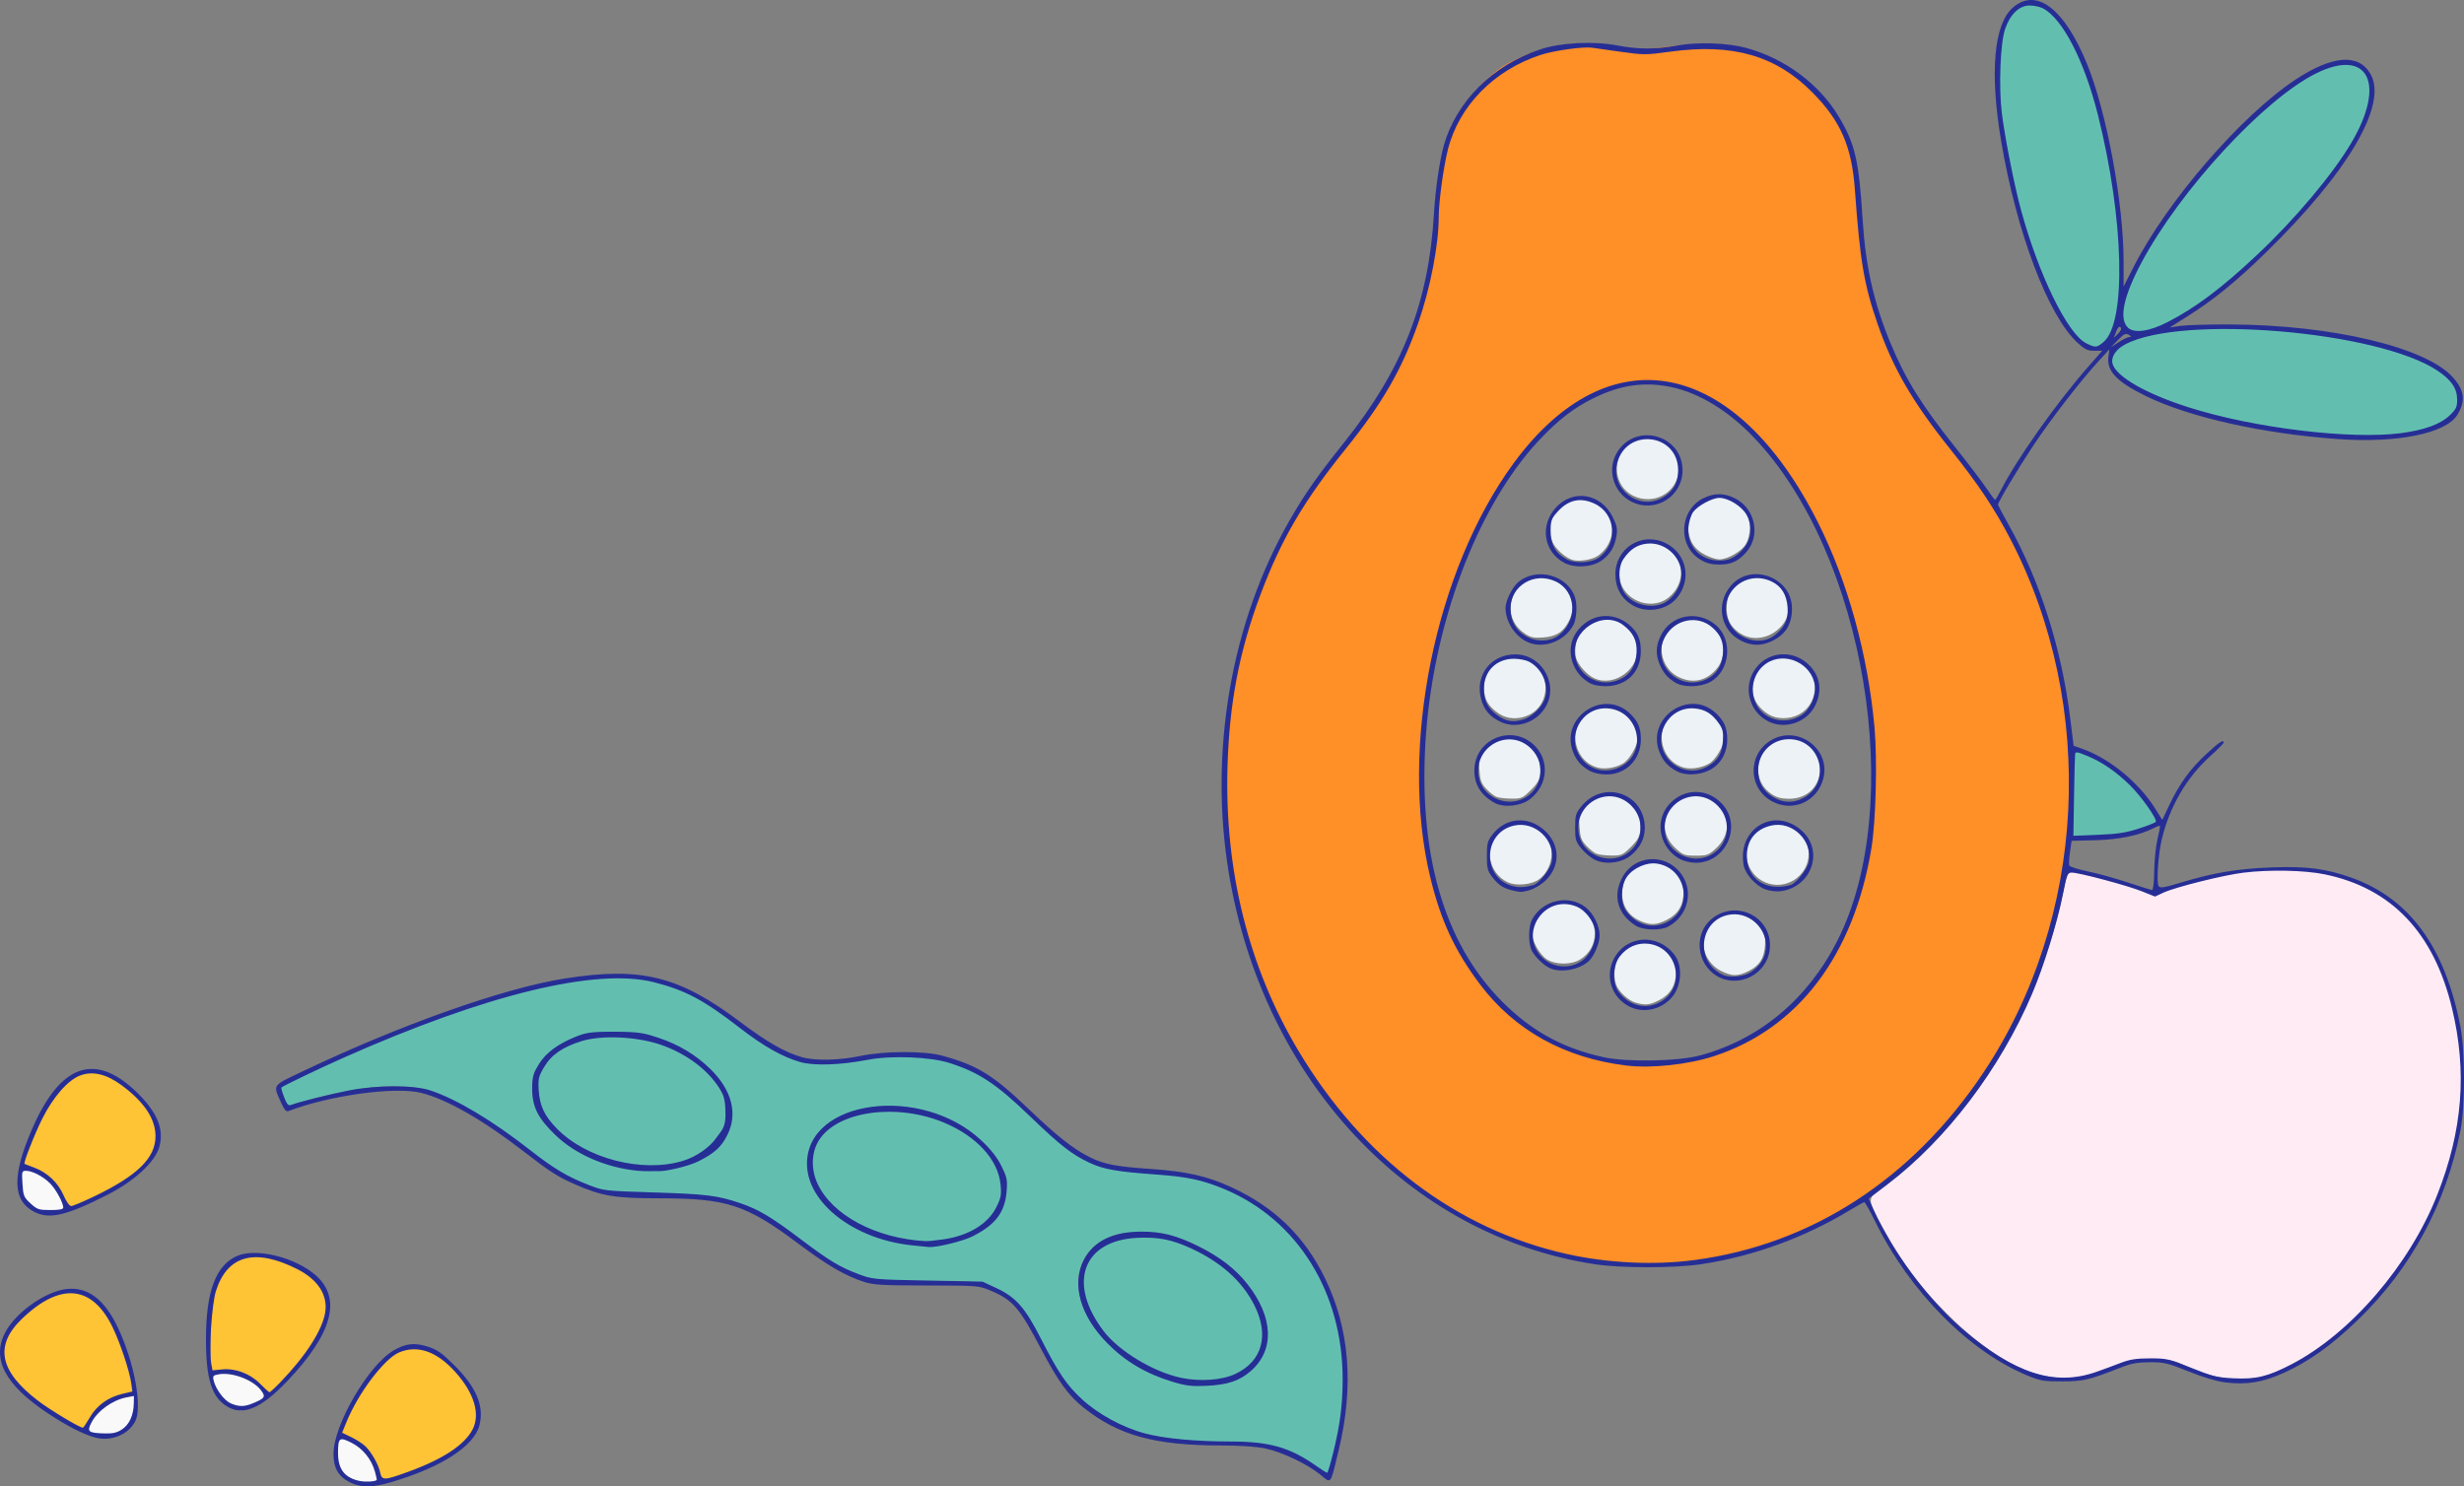 <?xml version="1.0" encoding="UTF-8" standalone="no"?>
<!-- Created with Inkscape (http://www.inkscape.org/) -->

<svg
   xmlns:dc="http://purl.org/dc/elements/1.1/"
   xmlns:cc="http://creativecommons.org/ns#"
   xmlns:rdf="http://www.w3.org/1999/02/22-rdf-syntax-ns#"
   xmlns:svg="http://www.w3.org/2000/svg"
   xmlns="http://www.w3.org/2000/svg"
   xmlns:sodipodi="http://sodipodi.sourceforge.net/DTD/sodipodi-0.dtd"
   xmlns:inkscape="http://www.inkscape.org/namespaces/inkscape"
   width="354.401mm"
   height="213.836mm"
   viewBox="0 0 1255.752 757.686"
   id="svg8843"
   version="1.1"
   inkscape:version="0.91 r13725"
   sodipodi:docname="fruitandveggies-gmo-FDA.svg">
  <rect x="0" y="0" width="1255.752" height="757.686" fill="#808080" stroke="none"/>
  <defs
     id="defs8845" />
  <sodipodi:namedview
     id="base"
     pagecolor="#ffffff"
     bordercolor="#666666"
     borderopacity="1.0"
     inkscape:pageopacity="0.0"
     inkscape:pageshadow="2"
     inkscape:zoom="0.16440233"
     inkscape:cx="255.364"
     inkscape:cy="479.45491"
     inkscape:document-units="px"
     inkscape:current-layer="layer1"
     showgrid="false"
     inkscape:window-width="1916"
     inkscape:window-height="1035"
     inkscape:window-x="4"
     inkscape:window-y="1"
     inkscape:window-maximized="1"
     fit-margin-top="0"
     fit-margin-left="0"
     fit-margin-right="0"
     fit-margin-bottom="0" />
  <g
     inkscape:label="Layer 1"
     inkscape:groupmode="layer"
     id="layer1"
     transform="translate(999.108,-906.211)">
    <g
       id="g9533">
      <path
         inkscape:connector-curvature="0"
         id="path9516"
         d="m 184.399,1126.06 c -53.2,-5.005 -103.026,-21.813 -106.499,-35.926 -0.928,-3.77 3.293,-8.313 10.086,-10.855 25.975,-9.718 91.76,-7.176 131.914,5.097 13.955,4.266 23.73,9.318 29.068,15.025 3.941,4.213 4.432,5.258 4.432,9.436 0,4.152 -0.449,5.125 -3.865,8.374 -8.925,8.491 -33.482,11.826 -65.135,8.848 z M 64.899,1080.333 c -14.943,-6.906 -34.918,-58.956 -42.448,-110.607 -4.489,-30.793 -1.173,-55.283 8.138,-60.098 9.288,-4.803 18.804,2.405 27.853,21.098 21.36,44.124 30.387,135.863 14.67,149.088 -3.408,2.867 -3.166,2.852 -8.213,0.519 z m 20.626,-8.458 c -8.785,-9.408 10.575,-45.953 45.16,-85.247 23.999,-27.267 48.576,-46.051 62.804,-48.001 14.921,-2.045 19.351,11.78 10.011,31.243 -7.367,15.352 -17.995,29.689 -37.733,50.894 -26.18,28.127 -58.728,51.843 -73.003,53.194 -4.242,0.401 -5.17,0.134 -7.24,-2.082 z"
         style="fill:#62bfb0;fill-opacity:1;stroke:#62bfb0;stroke-width:2.3;stroke-miterlimit:4;stroke-dasharray:none;stroke-opacity:1" />
      <path
         sodipodi:nodetypes="ccccccccccccccccccc"
         inkscape:connector-curvature="0"
         id="path9446"
         d="m -988.081,1500.149 14.412,-33.852 10.725,-11.396 8.379,-2.681 6.703,-0.335 16.088,9.72 8.714,9.05 4.022,8.379 0.67,9.385 -2.681,7.374 -8.379,8.714 -11.396,6.703 -17.429,9.385 -7.039,1.676 -5.028,-12.066 -8.379,-6.368 -4.357,-2.011 -1.006,0 z"
         style="fill:#ffc336;fill-opacity:1;fill-rule:evenodd;stroke:none;stroke-width:1px;stroke-linecap:butt;stroke-linejoin:miter;stroke-opacity:1" />
      <path
         sodipodi:nodetypes="cssssssssscsssssscssssssssssscccsssssscssssssscsssscsscsscsssscsssssscsssss"
         inkscape:connector-curvature="0"
         id="path9477"
         d="m -328.209,1654.474 c -5.34,-4.081 -16.436,-9.209 -23.783,-11.096 -3.654,-0.939 -10.071,-2.601 -17.145,-2.606 -37.021,-0.028 -55.133,-4.146 -72.554,-16.493 -11.176,-7.921 -15.058,-13.051 -27.114,-35.832 -10.109,-19.101 -15.399,-24.271 -28.884,-28.23 -5.047,-1.482 -9.599,-1.728 -28.987,-1.57 -26.164,0.213 -29.946,-0.389 -43,-6.838 -4.4,-2.174 -12.5,-7.402 -18,-11.617 -29.515,-22.62 -37.173,-25.207 -78,-26.353 l -25,-0.701 -9.176,-3.511 c -11.496,-4.399 -17.125,-7.807 -31.253,-18.92 -17.081,-13.436 -34.563,-23.978 -47.303,-28.524 -6.96,-2.484 -18.306,-3.359 -29.737,-2.294 -11.14,1.038 -29.736,4.868 -38.835,7.998 -3.03,1.042 -5.602,1.895 -5.716,1.895 -0.568,0 -3.623,-9.19 -3.196,-9.616 1.624,-1.624 41.722,-19.543 60.724,-27.136 58.041,-23.193 100.985,-32.219 127.127,-26.72 15.514,3.263 26.914,9.314 47.747,25.34 21.822,16.787 32.795,19.576 59.619,15.152 27.876,-4.597 48.441,-0.998 67.137,11.749 3.225,2.199 11.641,9.674 18.704,16.611 13.714,13.471 25.402,21.989 35.018,25.521 5.984,2.198 7.067,2.342 30.86,4.12 16.036,1.198 26.927,4.019 39.063,10.118 26.946,13.541 45.432,37.933 52.188,68.86 2.517,11.521 4.964,32.057 3.045,44.606 -1.796,11.737 -7.515,30.029 -8.422,29.924 -0.326,-0.038 -2.925,-2.155 -5.125,-3.836 z m -44.323,-43.791 c 5.615,-1.718 7.764,-3.029 11.876,-7.25 5.433,-5.576 7.479,-10.461 7.479,-17.86 0,-17.143 -17.03,-37.143 -39.815,-46.758 -9.782,-4.128 -16.602,-5.342 -27.358,-4.872 -7.995,0.35 -10.394,0.875 -15.399,3.376 -14.018,7.002 -18.224,22.28 -10.47,38.03 12.969,26.343 48.064,43.172 73.686,35.335 z m -21.887,-1.879 c -31.099,-5.613 -58.697,-34.751 -52.969,-55.988 2.722,-10.092 13.426,-15.03 27.711,-15.797 10.985,-0.59 18.648,1.123 30,6.706 33.358,16.407 46.068,52.453 21.744,63.96 -6.051,2.863 -18.768,2.512 -26.487,1.119 z m -121.422,-68.507 c 18.703,-3.963 29.666,-14.482 29.664,-28.463 -0.002,-15.357 -15.878,-31.785 -37.277,-38.572 -27.194,-8.625 -52.639,-1.541 -60.595,15.543 -10.386,22.302 12.05,47.336 47.873,51.894 9.771,1.243 12.857,1.182 20.335,-0.402 z m -15.449,-1.047 c -20.146,-2.318 -33.947,-9.299 -44.799,-20.439 -12.777,-13.115 -11.979,-30.415 1.809,-39.174 8.202,-5.211 13.309,-6.36 28.105,-6.323 15.514,0.038 21.075,1.325 33,7.635 25.323,13.4 33.814,36.723 15.277,49.372 -7.582,5.174 -23.688,10.045 -33.391,8.929 z m -124.596,-36.943 c 7.646,-1.62 17.831,-6.4 21.967,-10.309 4.622,-4.368 7.743,-11.815 7.743,-18.476 0,-27.513 -45.343,-48.432 -78.528,-37.399 -10.47,3.481 -17.263,6.591 -20.843,13.776 -11.043,22.161 13.304,48.102 49.564,52.809 5.296,0.688 8.27,0.262 11.462,0.108 2.539,-0.122 5.347,0.187 8.635,-0.509 z m -18.904,-1.46 c -19.344,-2.425 -36.132,-12.276 -45.138,-24.876 -10.342,-14.469 -5.034,-30.442 12.577,-37.843 6.241,-2.623 7.2,-4.349 20.289,-4.347 15.253,0 20.801,2.618 32.54,8.222 11.034,5.268 22.048,16.447 24.343,24.707 2.253,8.109 0.971,16.511 -4.166,22.327 -3.731,4.224 -9.749,6.665 -16.702,8.674 -8.333,2.408 -15.422,4.178 -23.744,3.135 z"
         style="fill:#62bfb0;fill-opacity:1;stroke:#62bfb0;stroke-opacity:1" />
      <path
         style="fill:#ffc336;fill-opacity:1;fill-rule:evenodd;stroke:none;stroke-width:1px;stroke-linecap:butt;stroke-linejoin:miter;stroke-opacity:1"
         d="m -891.782,1605.912 -0.014,-36.792 5.399,-14.688 6.657,-5.752 6.035,-2.937 18.611,2.634 11.565,4.909 6.985,6.132 4.296,8.37 0.424,7.835 -4.292,11.302 -7.855,10.635 -12.354,15.466 -5.818,4.301 -9.356,-9.129 -10.205,-2.573 -4.797,-0.142 -0.925,0.394 z"
         id="path9450"
         inkscape:connector-curvature="0"
         sodipodi:nodetypes="ccccccccccccccccccc" />
      <path
         inkscape:connector-curvature="0"
         id="path9464"
         d="m -824.183,1631.2 -3.687,12.401 0,8.379 3.687,5.698 8.714,4.692 6.368,0 5.028,-1.676 7.039,-5.698 -27.149,-22.791 z"
         style="fill:#f9f9f9;fill-opacity:1;fill-rule:evenodd;stroke:none;stroke-width:1px;stroke-linecap:butt;stroke-linejoin:miter;stroke-opacity:1" />
      <path
         sodipodi:nodetypes="ccccccccccccccccccc"
         inkscape:connector-curvature="0"
         id="path9452"
         d="m -826.498,1637.232 17.393,-32.422 11.705,-10.387 8.586,-1.918 6.706,0.268 15.151,11.125 7.867,9.796 3.253,8.707 -0.175,9.407 -3.333,7.103 -9.128,7.927 -11.952,5.653 -18.201,7.782 -7.161,1.037 -3.924,-12.469 -7.774,-7.095 -4.159,-2.394 -1.001,-0.091 z"
         style="fill:#ffc336;fill-opacity:1;fill-rule:evenodd;stroke:none;stroke-width:1px;stroke-linecap:butt;stroke-linejoin:miter;stroke-opacity:1" />
      <path
         inkscape:connector-curvature="0"
         id="path9462"
         d="m -961.937,1627.514 6.368,8.044 9.385,2.681 6.368,0 7.709,-5.698 2.681,-7.374 -1.006,-8.379 -2.346,-3.352 z"
         style="fill:#f9f9f9;fill-opacity:1;fill-rule:evenodd;stroke:none;stroke-width:1px;stroke-linecap:butt;stroke-linejoin:miter;stroke-opacity:1" />
      <path
         sodipodi:nodetypes="ccccccccccccccccccc"
         inkscape:connector-curvature="0"
         id="path9454"
         d="m -956.286,1636.231 -30.996,-19.823 -9.461,-12.466 -1.256,-8.708 0.78,-6.666 12.251,-14.255 10.369,-7.094 8.93,-2.578 9.366,0.894 6.828,3.866 7.205,9.707 4.722,12.349 6.367,18.743 0.486,7.219 -12.732,2.958 -7.669,7.208 -2.705,3.964 -0.167,0.992 z"
         style="fill:#ffc336;fill-opacity:1;fill-rule:evenodd;stroke:none;stroke-width:1px;stroke-linecap:butt;stroke-linejoin:miter;stroke-opacity:1" />
      <path
         inkscape:connector-curvature="0"
         id="path9456"
         d="m -988.416,1501.825 -1.006,10.055 4.357,9.385 5.363,2.011 10.39,1.676 4.357,-2.681 -4.357,-9.05 -6.703,-7.709 -3.352,-1.676 -3.352,-1.676 -4.357,-0.67 z"
         style="fill:#f9f9f9;fill-rule:evenodd;stroke:none;stroke-width:1px;stroke-linecap:butt;stroke-linejoin:miter;stroke-opacity:1" />
      <path
         inkscape:connector-curvature="0"
         id="path9460"
         d="m -892.222,1606.733 2.681,9.05 5.363,6.703 7.709,2.681 9.385,-3.687 4.357,-3.687 -2.681,-3.687 -6.703,-6.033 -9.05,-3.687 z"
         style="fill:#f9f9f9;fill-opacity:1;fill-rule:evenodd;stroke:none;stroke-width:1px;stroke-linecap:butt;stroke-linejoin:miter;stroke-opacity:1" />
      <path
         inkscape:connector-curvature="0"
         id="path9529"
         d="m 131.987,1607.234 c -3.85,-0.727 -10.825,-3.049 -15.5,-5.16 -8.213,-3.709 -8.871,-3.838 -19.5,-3.823 -10.378,0.014 -11.524,0.227 -20.262,3.763 -12.051,4.876 -17.9,6.061 -27.155,5.499 -16.399,-0.996 -35.754,-12.277 -56.112,-32.705 -13.742,-13.79 -22.242,-25.182 -31.59,-42.34 -8.777,-16.112 -8.8,-14.555 0.317,-21.396 10.285,-7.718 27.647,-24.536 37.51,-36.336 25.665,-30.705 44.323,-70.018 53.311,-112.326 1.265,-5.954 2.475,-11.002 2.69,-11.216 0.832,-0.832 23.769,4.93 32.791,8.236 5.225,1.915 9.95,3.472 10.5,3.461 0.55,-0.012 4.936,-1.393 9.746,-3.07 12.842,-4.478 28.75,-7.887 42.834,-9.179 49.946,-4.582 83.431,16.846 96.836,61.972 14.798,49.811 2.539,105.062 -32.974,148.623 -17.99,22.066 -41.229,39.564 -60.297,45.401 -7.742,2.37 -13.027,2.507 -23.145,0.597 z"
         style="fill:#feebf4;fill-opacity:1;stroke:#feebf4;stroke-width:2;stroke-miterlimit:4;stroke-dasharray:none;stroke-opacity:1" />
      <path
         inkscape:connector-curvature="0"
         id="path9490"
         d="m -181.99,1549.224 c -4.4,-0.499 -13.175,-2.066 -19.5,-3.484 -84.867,-19.025 -151.55,-94.993 -168.857,-192.371 -3.293,-18.527 -4.486,-36.399 -3.816,-57.152 1.011,-31.306 5.401,-55.049 15.387,-83.221 10.615,-29.946 22.901,-51.45 45.255,-79.21 6.217,-7.721 13.73,-17.796 16.696,-22.389 16.017,-24.808 26.585,-55.112 29.262,-83.919 0.563,-6.052 1.503,-16.192 2.089,-22.534 2.535,-27.403 7.389,-39.565 21.444,-53.725 7.351,-7.406 10.626,-9.888 17.539,-13.291 16.685,-8.214 32.46,-10.155 53.435,-6.573 9.467,1.617 11.575,1.664 20.314,0.461 15.792,-2.175 29.802,-2.441 37.929,-0.721 26.846,5.683 47.808,24.028 56.566,49.506 2.405,6.996 3.142,11.309 3.886,22.754 2.091,32.153 4.703,47.411 11.444,66.847 7.821,22.548 18.819,41.943 34.931,61.604 23.751,28.983 38.05,54.397 48.785,86.706 9.913,29.834 13.159,51.228 13.159,86.73 0,19.767 -0.429,28.978 -1.773,38.101 -8.663,58.777 -32.984,108.498 -72.097,147.392 -44.18,43.933 -103.05,65.177 -162.08,58.49 z m 39.472,-100.646 c 55.007,-8.944 90.923,-53.907 98.121,-122.835 1.659,-15.883 0.625,-49.829 -2.045,-67.125 -4.672,-30.271 -13.632,-59.466 -26.002,-84.725 -12.736,-26.006 -26.236,-44.227 -42.341,-57.147 -19.584,-15.71 -40.084,-20.963 -60.94,-15.615 -48.846,12.526 -91.627,87.896 -99.837,175.885 -1.496,16.032 -0.687,47.54 1.574,61.313 2.911,17.735 8.705,36.249 15.605,49.861 3.375,6.659 12.241,19.81 17.029,25.261 24.265,27.62 62.162,41.09 98.835,35.127 z"
         style="fill:#ff8f27;fill-opacity:1;stroke:#ff8f27;stroke-width:2.7;stroke-miterlimit:4;stroke-dasharray:none;stroke-opacity:1" />
      <path
         inkscape:connector-curvature="0"
         id="path9503"
         d="m -165.445,1416.799 c -3.54,-1.027 -8.21,-5.314 -9.513,-8.734 -1.51,-3.962 -0.989,-10.498 1.112,-13.944 7.846,-12.869 28.39,-7.381 28.39,7.584 0,6.468 -2.779,11.092 -8.369,13.926 -4.735,2.4 -6.696,2.597 -11.62,1.169 z m 43.566,-16.169 c -5.884,-2.967 -9.488,-9.678 -8.461,-15.757 2.362,-13.982 21.036,-17.742 28.563,-5.752 1.583,2.521 1.966,4.515 1.692,8.805 -0.425,6.652 -2.666,10.138 -8.322,12.94 -5.221,2.587 -7.971,2.539 -13.472,-0.235 z m -88.652,-5.827 c -3.464,-2.219 -7.31,-9.073 -7.31,-13.027 0,-4.022 4.216,-11.188 7.79,-13.239 4.473,-2.567 12.554,-2.533 16.067,0.069 9.579,7.094 9.53,20.409 -0.098,26.279 -4.405,2.686 -12.188,2.647 -16.449,-0.082 z m 47.094,-19.827 c -14.346,-6.516 -9.463,-29.096 6.293,-29.096 8.898,0 15.533,6.388 15.533,14.956 0,6.561 -2.618,10.957 -8.216,13.794 -5.364,2.719 -8.226,2.792 -13.611,0.346 z m -66.954,-19.447 c -9.618,-4.364 -12.161,-17.78 -4.716,-24.883 7.361,-7.022 18.279,-6.056 23.827,2.109 4.429,6.518 2.601,16.737 -3.812,21.304 -3.697,2.633 -11.157,3.349 -15.299,1.47 z m 131,-0.055 c -9.32,-4.059 -12.171,-16.019 -5.662,-23.753 9.344,-11.105 27.212,-4.762 27.212,9.66 0,11.035 -11.422,18.505 -21.55,14.093 z m -85.95,-14.553 c -1.1,-0.458 -3.329,-2.237 -4.954,-3.954 -2.51,-2.652 -3.016,-4.098 -3.367,-9.618 l -0.414,-6.497 4.486,-4.486 c 4.513,-4.513 6.264,-5.114 13.249,-4.542 6.336,0.519 12.063,6.242 12.564,12.556 0.553,6.974 -0.044,8.744 -4.432,13.132 -4.104,4.104 -4.695,4.365 -9.75,4.305 -2.96,-0.035 -6.282,-0.438 -7.382,-0.896 z m 40.367,-2.824 c -6.743,-6.289 -7.009,-15.541 -0.631,-21.919 6.213,-6.213 15.302,-6.226 21.497,-0.031 6.479,6.479 6.213,15.578 -0.642,21.983 -3.726,3.482 -4.448,3.75 -10.091,3.75 -5.651,0 -6.362,-0.266 -10.133,-3.783 z m -91.367,-26.176 c -1.1,-0.458 -3.329,-2.237 -4.954,-3.954 -2.51,-2.652 -3.016,-4.098 -3.367,-9.618 l -0.414,-6.497 4.486,-4.486 c 4.513,-4.513 6.264,-5.114 13.249,-4.542 6.336,0.519 12.063,6.242 12.564,12.556 0.553,6.974 -0.044,8.744 -4.432,13.132 -4.104,4.104 -4.695,4.365 -9.75,4.305 -2.96,-0.035 -6.282,-0.438 -7.382,-0.896 z m 140.398,-1.31 c -4.811,-3.214 -7.106,-8.105 -6.593,-14.055 0.703,-8.161 7.046,-14.009 15.195,-14.009 8.149,0 14.492,5.848 15.195,14.009 0.814,9.444 -5.59,16.325 -15.195,16.325 -3.746,0 -6.156,-0.636 -8.602,-2.27 z m -89.279,-13.733 c -12.26,-3.804 -14.371,-21.3 -3.378,-28.002 4.388,-2.675 11.954,-2.655 16.32,0.043 3.541,2.188 7.439,9.036 7.439,13.066 0,3.877 -4.197,11.179 -7.5,13.048 -3.891,2.201 -9.255,2.97 -12.881,1.845 z m 44,0 c -12.26,-3.804 -14.371,-21.3 -3.378,-28.002 4.388,-2.675 11.954,-2.655 16.32,0.043 3.541,2.188 7.439,9.036 7.439,13.066 0,3.877 -4.197,11.179 -7.5,13.048 -3.891,2.201 -9.256,2.97 -12.881,1.845 z m -93.629,-27.247 c -5.529,-3.763 -7.49,-7.232 -7.49,-13.25 0,-11.62 11.283,-18.688 21.747,-13.622 11.348,5.493 11.573,22.183 0.371,27.499 -4.877,2.314 -10.672,2.066 -14.629,-0.627 z m 137.421,0.359 c -7.674,-4.679 -10.06,-12.248 -6.254,-19.835 4.138,-8.249 10.997,-11.014 19.379,-7.813 12.075,4.612 12.978,21.993 1.444,27.788 -4.537,2.28 -10.698,2.221 -14.569,-0.139 z m -88.961,-18.461 c -3.638,-1.65 -8.206,-6.828 -9.074,-10.285 -0.941,-3.748 0.242,-10.368 2.372,-13.276 4.434,-6.054 14.268,-7.916 20.262,-3.837 4.629,3.151 7.047,6.756 7.676,11.447 1.476,11.002 -11.182,20.509 -21.236,15.951 z m 42.973,-0.667 c -10.992,-5.441 -11.234,-21.788 -0.404,-27.229 7.211,-3.623 15.196,-1.44 20.388,5.574 3.143,4.245 2.83,12.363 -0.652,16.928 -5.003,6.56 -12.116,8.299 -19.332,4.727 z m -78.424,-22.162 c -9.401,-6.335 -9.242,-19.144 0.326,-26.227 4.356,-3.224 12.359,-2.833 17.175,0.841 6.431,4.905 8.056,11.793 4.485,19.002 -2.79,5.631 -6.289,7.891 -12.94,8.355 -4.572,0.32 -6.16,-0.026 -9.045,-1.971 z m 110.241,0.187 c -5.241,-3.195 -7.412,-7.555 -6.997,-14.051 0.425,-6.652 2.666,-10.138 8.322,-12.94 5.221,-2.587 7.971,-2.539 13.472,0.235 8.194,4.132 11.252,14.831 6.193,21.663 -5.151,6.957 -14.294,9.175 -20.99,5.092 z m -52.84,-16.864 c -15.162,-7.06 -10.171,-29.152 6.583,-29.138 15.158,0.013 20.573,19.014 8.016,28.127 -3.898,2.829 -9.815,3.239 -14.599,1.011 z m -32.901,-20.817 c -3.512,-0.928 -8.667,-5.481 -10.106,-8.925 -1.925,-4.607 -1.744,-8.793 0.575,-13.339 2.674,-5.242 7.483,-8.061 13.751,-8.061 15.209,0 20.751,18.99 8.218,28.16 -2.598,1.901 -9.132,3.038 -12.438,2.164 z m 67.485,-2.575 c -5.59,-2.833 -8.369,-7.458 -8.369,-13.926 0,-14.965 20.544,-20.452 28.39,-7.584 2.675,4.388 2.655,11.954 -0.043,16.32 -2.188,3.541 -9.036,7.439 -13.066,7.439 -1.36,0 -4.47,-1.012 -6.911,-2.25 z m -32.862,-28.835 c -7.705,-1.63 -12.508,-8.229 -11.818,-16.239 1.609,-18.669 28.788,-18.488 30.416,0.202 0.893,10.256 -8.329,18.209 -18.598,16.037 z"
         style="fill:#ecf2f5;fill-opacity:1;stroke:#ecf2f5;stroke-opacity:1" />
      <path
         inkscape:connector-curvature="0"
         id="path9531"
         d="m 56.891,1286.918 -0.953,35.914 -0.318,11.124 14.62,-0.636 19.07,-3.178 11.76,-4.132 -1.589,-4.767 -9.535,-14.62 -15.256,-11.76 -6.357,-3.814 -7.628,-2.543 z"
         style="fill:#62bfb0;fill-opacity:1;fill-rule:evenodd;stroke:none;stroke-width:1px;stroke-linecap:butt;stroke-linejoin:miter;stroke-opacity:1" />
      <path
         sodipodi:nodetypes="cssssssccsssccssssscccsssscsssccscssscsssssssssssssscssssssssssscscscsssssssccssscsccccssssssccssssssssssssscssssssscscsssscsssscccsscssssscssssssscscssccccscssssccsssssscssscccssssscsssscscscscssscssssssscssssssscscscsssscsssssccsssssccssscsccscsscsscsssscssccsscssssscsccssssscsssssssssssssssssssssssssssssssssssssssscssssssssssssssscsssccssssscsscsscssscscssscsscssccssscsssssssscssccsssscssssssssssssssssssssssssssssssscsssccsssssssssscsccscssssscscccscsssssssssscsssccsssssssssssssssscscsscssscsssssscssscccsscsssssssssssssssscsscsscsssscscsssssssssccccscscssccscsccscssscssssssssssssssscsccsccccscssssscssssssscssssscsssssccscs"
         inkscape:connector-curvature="0"
         id="path9444"
         d="m -820.861,1661.764 c -5.857,-2.969 -8.329,-7.336 -8.28,-14.628 0.099,-14.722 17.82,-45.119 30.643,-52.563 6.165,-3.579 10.601,-4.077 17.366,-1.949 4.761,1.497 7.136,3.155 13.408,9.354 11.438,11.307 15.541,21.144 12.904,30.937 -2.846,10.57 -19.409,21.24 -44.526,28.685 -10.167,3.014 -15.807,3.056 -21.515,0.163 z m 13.736,-1.137 c 0.124,-0.124 -0.263,-1.991 -0.859,-4.149 -1.78,-6.445 -6.268,-11.988 -12.034,-14.861 -6.168,-3.074 -6.791,-2.595 -6.813,5.244 -0.024,8.253 3.391,12.68 10.985,14.242 2.941,0.605 7.912,0.334 8.721,-0.475 z m 15.799,-4.094 c 17.862,-6.466 28.966,-13.755 33.083,-21.716 4.009,-7.753 0.819,-18.449 -8.682,-29.104 -9.462,-10.612 -19.254,-14.076 -28.703,-10.155 -7.563,3.138 -20.865,20.677 -26.877,35.439 l -2.248,5.519 4.638,2.249 c 2.551,1.237 5.723,3.262 7.049,4.5 3.159,2.95 6.852,9.423 7.702,13.501 0.868,4.163 1.948,4.145 14.038,-0.232 z m 464.98,1.253 c -6.686,-5.418 -19.4,-11.437 -28,-13.256 -4.403,-0.931 -12.673,-1.487 -22.289,-1.498 -33.938,-0.038 -52.366,-5.102 -70.211,-19.292 -7.73,-6.146 -13.055,-13.49 -21.608,-29.799 -11.076,-21.118 -14.503,-25.097 -25.68,-29.808 -6.163,-2.598 -6.422,-2.619 -32.712,-2.663 -22.85,-0.039 -27.257,-0.295 -31.998,-1.862 -9.856,-3.259 -18.486,-8.296 -33.622,-19.625 -26.349,-19.723 -36.203,-22.933 -70.47,-22.955 -22.851,-0.015 -29.412,-1.089 -42.956,-7.034 -8.913,-3.912 -12.913,-6.466 -25.983,-16.592 -20.831,-16.14 -39.178,-26.678 -52.357,-30.074 -13.216,-3.406 -46.928,1.196 -68.001,9.282 -1.007,0.386 -2.099,-0.904 -3.562,-4.213 -4.223,-9.547 -4.899,-8.531 10.599,-15.934 49.71,-23.747 102.823,-42.584 133.85,-47.468 38.919,-6.127 58.221,-1.359 89.464,22.101 13.906,10.442 22.887,15.571 31.536,18.01 6.757,1.905 19.092,1.624 30,-0.685 11.929,-2.525 32.316,-2.582 41.379,-0.116 17.735,4.825 25.898,9.821 43.47,26.599 15.235,14.547 23.133,20.809 31.651,25.095 7.333,3.689 13.432,4.87 31.368,6.074 17.999,1.208 28.97,3.717 41.236,9.43 21.768,10.138 36.799,24.742 47.204,45.862 12.77,25.922 15.13,55.371 7.086,88.444 -4.327,17.793 -3.508,16.748 -9.394,11.978 z m 6.803,-11.521 c 3.449,-14.206 4.697,-24.091 4.697,-37.191 0,-44.022 -22.968,-81.029 -59.946,-96.588 -11.229,-4.725 -19.019,-6.423 -34.554,-7.535 -20.422,-1.461 -27.242,-2.646 -34.373,-5.973 -9.055,-4.224 -14.781,-8.681 -30.139,-23.461 -17.549,-16.887 -26.234,-22.645 -41.488,-27.504 -9.777,-3.115 -29.686,-3.874 -41.5,-1.583 -13.997,2.714 -27.511,3.158 -34.521,1.133 -9.06,-2.617 -18.792,-8.142 -30.97,-17.583 -18.084,-14.019 -27.409,-18.976 -43.388,-23.062 -29.355,-7.508 -85.478,6.12 -158.159,38.403 -12.699,5.641 -30.779,14.306 -31.819,15.249 -0.196,0.178 0.436,2.397 1.404,4.932 1.328,3.476 2.152,4.455 3.356,3.985 3.791,-1.482 20.411,-5.637 29.897,-7.476 14.387,-2.788 32.989,-2.762 41.362,0.059 13.56,4.568 31.534,15.332 50.837,30.443 12.023,9.412 18.847,13.476 29.779,17.733 7.592,2.957 8.145,3.02 33.221,3.803 26.907,0.84 32.429,1.531 44.167,5.523 9.217,3.135 15.659,6.985 30.729,18.365 14.497,10.947 19.631,14.053 29.264,17.699 7.222,2.734 7.791,2.788 35.34,3.329 l 28,0.55 7.319,3.43 c 9.66,4.527 14.45,9.98 22.28,25.366 8.965,17.617 13.168,23.838 21.003,31.092 8.304,7.688 20.997,14.563 32.41,17.553 9.813,2.571 25.61,4.04 43.579,4.051 19.627,0.012 29.992,2.97 43.41,12.389 2.75,1.93 5.269,3.534 5.597,3.565 0.328,0.03 1.771,-4.782 3.206,-10.695 z m -82.112,-35.749 c -13.395,-4.063 -23.99,-10.345 -33.161,-19.662 -13.805,-14.024 -18.297,-30.071 -11.9,-42.504 4.877,-9.477 14.82,-14.335 29.341,-14.335 10.372,0 17.797,1.909 29.029,7.461 10.889,5.383 18.961,11.616 24.992,19.297 13.232,16.853 13.917,33.55 1.813,44.204 -5.804,5.109 -11.835,7.13 -22.805,7.64 -7.548,0.351 -10.34,0.012 -17.309,-2.102 z m 32.257,-4.02 c 13.645,-6.455 17.265,-19.784 9.517,-35.048 -6.225,-12.265 -17,-21.909 -32.344,-28.949 -9.738,-4.468 -16.675,-5.822 -27.251,-5.316 -27.889,1.333 -35.758,23.204 -17.126,47.598 7.828,10.248 25.429,20.828 39.557,23.778 9.629,2.01 20.797,1.177 27.646,-2.063 z m -165.045,-65.501 c -29.537,-3.116 -53.362,-21.648 -53.394,-41.534 -0.053,-32.914 58.42,-40.646 89.028,-11.772 4.777,4.506 7.934,8.554 10.094,12.941 2.818,5.724 3.089,7.051 2.624,12.844 -0.864,10.767 -5.662,17.078 -17.491,23.007 -4.855,2.433 -18.274,5.71 -22.102,5.398 -0.914,-0.075 -4.855,-0.473 -8.758,-0.884 z m 16.065,-3.027 c 13.022,-1.882 22.901,-7.922 27.144,-16.595 2.331,-4.765 2.583,-6.205 2.023,-11.566 -1.307,-12.502 -12.138,-24.348 -28.596,-31.275 -24.053,-10.124 -54.005,-6.105 -63.701,8.546 -4.068,6.147 -4.455,14.821 -0.998,22.372 7.391,16.145 29.736,28.062 55.158,29.418 1.1,0.059 5.136,-0.346 8.969,-0.9 z m -155.618,-34.965 c -16.276,-1.558 -31.977,-8.396 -42.245,-18.4 -8.461,-8.243 -11.656,-13.802 -11.656,-23.588 0,-6.687 0.906,-8.236 3.579,-12.579 3.378,-5.488 9.57,-10.107 18.233,-13.601 5.102,-2.058 7.186,-2.756 20.081,-2.718 12.99,0.038 15.492,0.767 22.678,3.164 10.163,3.39 18.946,8.693 26.255,15.849 10.873,10.647 14.031,22.625 8.789,33.34 -3.091,6.318 -6.524,9.485 -14.822,13.674 -5.197,2.623 -17.482,5.424 -20.838,5.02 -0.639,-0.077 -5.847,0.241 -10.054,-0.161 z m 22.697,-4.992 c 7.196,-2.143 13.912,-7.025 17.291,-11.85 2.753,-3.931 4.659,-5.048 4.632,-11.987 -0.021,-5.519 -0.552,-8.638 -1.898,-11.16 -5.59,-10.473 -17.557,-19.723 -31.597,-24.423 -11.996,-4.016 -29.618,-4.794 -39.616,-1.749 -9.792,2.982 -15.649,7.025 -19.365,13.368 -2.8,4.779 -3.068,5.949 -2.701,11.805 0.489,7.817 2.919,12.977 9.108,19.345 15.134,15.572 43.667,22.752 64.147,16.652 z m -299.548,140.9 c -6.233,-1.778 -14.294,-5.933 -24,-12.371 -21.867,-14.506 -28.799,-27.937 -21.419,-41.498 5.575,-10.244 20.775,-20.779 31.461,-21.806 10.692,-1.027 19.178,5.545 25.985,20.126 8.263,17.7 12.34,40.175 8.6,47.407 -3.545,6.856 -12.603,10.431 -20.627,8.143 z m 14.021,-4.147 c 3.661,-2.484 5.787,-7.205 5.903,-13.111 l 0.076,-3.861 -3.715,0.697 c -7.088,1.33 -14.763,6.796 -17.87,12.726 -2.56,4.886 -1.811,5.479 7.187,5.684 3.778,0.086 5.963,-0.468 8.419,-2.134 z m -16.521,-6.008 c 3.539,-6.123 9.326,-10.328 16.56,-12.032 l 5.139,-1.21 -0.553,-4.052 c -0.848,-6.216 -5.431,-20.124 -9.331,-28.321 -10.431,-21.921 -26.859,-23.542 -46.479,-4.586 -14.03,13.555 -11.402,26.667 8.361,41.732 6.218,4.74 21.222,13.74 22.803,13.679 0.275,-0.011 1.85,-2.355 3.5,-5.21 z m 69.889,-5.647 c -7.811,-4.763 -10.71,-14.154 -10.679,-34.595 0.036,-24.218 5.151,-37.619 16.107,-42.197 9.737,-4.068 29.466,0.86 39.813,9.944 13.383,11.751 8.599,29.698 -14.344,53.807 -13.459,14.143 -22.695,18.041 -30.897,13.04 z m 13.317,-1.617 c 6.033,-2.521 6.514,-3.263 4.168,-6.436 -3.971,-5.371 -14.514,-9.462 -21.473,-8.333 -3.042,0.494 -3.315,0.806 -2.776,3.169 1.005,4.399 5.325,10.194 8.688,11.657 4.168,1.813 6.949,1.799 11.392,-0.057 z m 13.933,-10.729 c 12.914,-13.373 21.305,-26.395 22.81,-35.398 1.492,-8.928 -3.602,-16.878 -14.265,-22.259 -21.511,-10.856 -35.569,-7.076 -41.378,11.126 -2.139,6.701 -3.683,30.287 -2.423,37.004 l 0.653,3.479 4.924,-0.473 c 6.846,-0.658 14.285,2.181 19.45,7.422 2.25,2.284 4.332,4.196 4.625,4.25 0.294,0.054 2.816,-2.264 5.604,-5.152 z m 991.006,0.089 c -4.217,-0.525 -11.337,-2.664 -18.5,-5.559 -10.52,-4.252 -12.416,-4.705 -19.644,-4.697 -5.997,0.01 -9.502,0.595 -14,2.35 -17.489,6.824 -19.637,7.346 -30.5,7.414 -9.318,0.058 -11.288,-0.254 -17.5,-2.778 -30.041,-12.204 -60.374,-42.799 -78.142,-78.818 -2.645,-5.362 -5.112,-9.75 -5.482,-9.75 -0.37,0 -3.558,1.753 -7.084,3.896 -23.261,14.132 -49.222,23.61 -75.792,27.671 -13.962,2.134 -41.107,2.13 -54.928,-0.01 -94.371,-14.6 -168.394,-93.779 -186.027,-198.988 -10.355,-61.783 1.052,-128.121 30.993,-180.247 7.78,-13.545 13.994,-22.41 28.019,-39.974 29.532,-36.985 42.835,-71.01 45.49,-116.35 0.724,-12.357 2.894,-27.227 5.106,-34.979 6.314,-22.126 24.802,-40.519 48.847,-48.598 10.577,-3.554 27.049,-4.403 39.578,-2.041 10.817,2.039 19.008,2.041 30.422,0.007 10.5,-1.871 25.535,-1.365 35,1.18 19.78,5.318 37.525,18.504 47.467,35.271 8.242,13.901 10.132,22.103 12.021,52.159 1.506,23.963 5.655,42.392 14.184,63 7.635,18.449 15.785,31.562 33.124,53.295 6.233,7.813 13.233,17.018 15.556,20.455 2.323,3.438 4.424,6.25 4.669,6.25 0.245,0 1.556,-2.191 2.913,-4.869 8.026,-15.838 28.558,-44.847 44.86,-63.381 l 6.817,-7.75 -4.077,0 c -3.391,0 -4.835,-0.698 -8.575,-4.146 -14.956,-13.786 -31.061,-56.385 -38.886,-102.855 -5.862,-34.811 -3.704,-59.41 5.955,-67.89 11.962,-10.503 26.389,0.488 37.924,28.89 9.964,24.536 18.548,70.994 18.548,100.384 l 0,12.896 5.296,-10.39 c 16.886,-33.129 54.593,-76.74 82.108,-94.964 19.04,-12.611 32.468,-13.615 38.502,-2.88 8.746,15.562 -11.544,50.067 -53.514,91.003 -15.246,14.871 -26.516,24.024 -40.041,32.521 l -8.85,5.56 5.5,-0.815 c 3.025,-0.448 14.5,-0.775 25.5,-0.727 51.808,0.228 99.9,11.699 113.413,27.05 5.883,6.683 6.485,12.045 2.144,19.077 -5.814,9.418 -30.584,14.446 -60.658,12.312 -38.366,-2.722 -75.812,-11.092 -97.899,-21.881 -15.062,-7.358 -20.216,-12.768 -19.223,-20.178 l 0.497,-3.706 -5.294,5.759 c -9.308,10.125 -24.738,30.082 -33.614,43.479 -7.818,11.798 -17.866,28.645 -17.866,29.955 0,0.288 2.452,4.916 5.449,10.285 16.073,28.791 27.005,63.215 31.383,98.818 l 1.694,13.778 4.488,1.582 c 13.608,4.797 28.595,16.997 36.725,29.895 l 3.979,6.313 3.564,-7.504 c 5.167,-10.88 10.608,-18.407 18.769,-25.963 6.735,-6.236 8.963,-7.708 8.94,-5.909 -0.01,0.412 -3.164,3.601 -7.021,7.085 -11.918,10.77 -20.45,25.455 -24.496,42.165 -1.798,7.427 -2.81,22.162 -1.639,23.877 0.777,1.139 2.729,0.835 11.303,-1.762 16.804,-5.088 28.925,-7.119 46.363,-7.768 17.844,-0.663 27.723,0.624 40.812,5.319 29.485,10.575 47.51,35.272 55.345,75.834 2.439,12.626 2.443,40.659 0.01,53 -7.4,37.496 -25.254,70.461 -52.297,96.558 -13.221,12.759 -24.927,21.148 -37.398,26.8 -11.136,5.047 -19.177,6.367 -30.326,4.981 z m -65.644,-5.297 c 3.575,-1.248 9.2,-3.315 12.5,-4.595 4.68,-1.815 7.98,-2.329 15,-2.335 8.455,-0.01 9.726,0.285 21,4.84 10.712,4.328 13.027,4.899 21.565,5.323 11.396,0.566 17.468,-0.9 29.435,-7.104 30.157,-15.635 60.199,-50.522 74.315,-86.302 12.999,-32.947 15.367,-62.93 7.532,-95.369 -9.284,-38.438 -30.854,-61.1 -64.829,-68.112 -10.284,-2.123 -28.221,-2.486 -41.544,-0.842 -10.159,1.254 -34.783,7.414 -40.719,10.187 l -4.246,1.983 -6.735,-2.696 c -7.382,-2.955 -31.984,-9.52 -35.677,-9.52 -2.153,0 -2.475,0.797 -4.55,11.25 -2.849,14.351 -9.714,36.52 -15.611,50.416 -16.223,38.227 -43.548,74.279 -73.66,97.184 l -9.663,7.35 2.494,5.65 c 9.116,20.653 28.034,46.093 45.157,60.727 26.72,22.836 47.018,29.37 68.236,21.965 z m -204.801,-57.034 c 59.61,-7.869 111.083,-41.236 147.332,-95.508 52.564,-78.698 58.103,-186.486 13.963,-271.683 -8.136,-15.703 -16.61,-28.414 -30.545,-45.817 -19.554,-24.42 -29.464,-41.492 -37.394,-64.415 -6.802,-19.665 -8.891,-32.052 -11.487,-68.13 -1.588,-22.072 -7.234,-35.043 -21.568,-49.553 -18.629,-18.857 -40.703,-25.22 -72.42,-20.875 -12.565,1.721 -13.703,1.724 -25.368,0.067 -6.717,-0.954 -13.337,-1.892 -14.712,-2.082 -4.44,-0.617 -19.318,1.472 -26,3.65 -23.882,7.784 -41.768,26.033 -47.375,48.339 -2.259,8.986 -4.622,26.357 -4.643,34.128 -0.039,14.559 -4.274,36.45 -10.52,54.372 -8.122,23.306 -18.251,40.899 -36.729,63.795 -21.544,26.695 -33.007,46.271 -43.589,74.444 -10.778,28.694 -15.894,55.375 -16.83,87.761 -1.532,53.041 10.755,102.25 36.165,144.838 32.602,54.641 80.603,91.018 136.638,103.548 21,4.696 44.591,5.828 65.082,3.123 z m -34.699,-99.174 c -31.346,-3.831 -56.763,-17.919 -74.373,-41.223 -12.959,-17.148 -20.22,-32.808 -25.564,-55.133 -15.753,-65.813 2.518,-156.107 42.644,-210.734 48.711,-66.317 112.949,-53.657 155.201,30.585 15.092,30.09 25.291,67.146 28.644,104.075 1.506,16.589 0.719,47.775 -1.556,61.596 -8.982,54.575 -37.23,91.957 -80.115,106.019 -13.307,4.363 -32.09,6.378 -44.881,4.815 z m 37.675,-5.143 c 30.472,-8.22 55.022,-28.804 70.127,-58.799 34.994,-69.489 13.895,-196.594 -42.488,-255.95 -13.108,-13.799 -27.939,-22.886 -42.315,-25.927 -13.395,-2.833 -25.491,-1.177 -39,5.34 -10.447,5.04 -18.576,11.282 -28.485,21.872 -31.69,33.871 -54.54,95.042 -57.872,154.93 -3.31,59.495 10.973,104.872 42.194,134.047 14.218,13.287 29.192,21.1 48.663,25.392 11.826,2.607 37.934,2.126 49.175,-0.907 z m -36.104,-24.942 c -8.992,-4.585 -12.485,-15.32 -7.886,-24.24 6.305,-12.233 22.662,-13.245 31.047,-1.921 4.207,5.682 3.491,15.883 -1.515,21.584 -5.527,6.295 -14.54,8.201 -21.645,4.578 z m 15.925,-2.366 c 13.229,-7.435 8.916,-27.898 -6.24,-29.606 -5.651,-0.637 -10.881,1.711 -14.562,6.537 -3.539,4.639 -3.837,13.497 -0.602,17.864 5.408,7.299 13.973,9.382 21.404,5.205 z m 28.614,-13.247 c -10.266,-6.214 -11.717,-21.318 -2.771,-28.846 12.78,-10.753 31.756,-0.902 29.816,15.479 -1.512,12.766 -16.114,19.983 -27.045,13.367 z m 17.4,-1.885 c 4.785,-3.257 7.147,-6.919 7.664,-11.886 1.018,-9.777 -7.762,-18.557 -17.539,-17.539 -16.244,1.692 -19.28,24.157 -4.169,30.854 3.513,1.557 10.736,0.821 14.044,-1.43 z m -102.01,-1.871 c -3.194,-1.27 -7.775,-5.607 -9.589,-9.08 -1.831,-3.504 -1.81,-12.127 0.038,-15.701 5.152,-9.963 18.509,-13.182 27.197,-6.555 4.136,3.155 7.31,9.431 7.31,14.456 0,4.075 -2.831,10.752 -5.601,13.212 -4.765,4.231 -13.685,5.921 -19.355,3.667 z m 16.369,-4.211 c 4.268,-3.256 7.134,-10.182 6.312,-15.252 -0.76,-4.681 -5.067,-10.262 -9.28,-12.022 -16.577,-6.926 -30.344,14.066 -17.245,26.296 5.451,5.09 14.263,5.516 20.213,0.978 z m 27.131,-17.539 c -9.162,-5.69 -11.926,-14.902 -7.25,-24.159 6.515,-12.897 24.273,-13.145 31.468,-0.44 5.006,8.839 1.423,20.179 -7.919,25.06 -3.916,2.046 -12.663,1.799 -16.3,-0.46 z m 16.496,-2.247 c 12.901,-7.251 9.098,-27.085 -5.645,-29.442 -5.344,-0.855 -12.176,2.103 -15.443,6.684 -3.237,4.539 -3.396,13.395 -0.316,17.553 5.408,7.299 13.973,9.382 21.404,5.205 z m -79.496,-15.811 c -4.669,-1.127 -7.186,-2.792 -10.209,-6.757 -2.453,-3.216 -2.791,-4.524 -2.791,-10.815 0,-6.298 0.336,-7.596 2.802,-10.829 6.65,-8.719 17.985,-9.748 26.36,-2.395 8.507,7.47 8.514,18.972 0.014,26.435 -1.992,1.749 -5.321,3.652 -7.399,4.229 -4.182,1.161 -4.49,1.166 -8.777,0.131 z m 10.672,-2.707 c 2.922,-0.786 8.684,-8.08 9.401,-11.901 2.042,-10.883 -8.392,-20.872 -19.245,-18.424 -16.186,3.65 -16.342,27.243 -0.205,30.934 3.113,0.712 5.727,0.554 10.049,-0.609 z m 118.328,2.189 c -4.907,-1.778 -10.244,-7.671 -11.105,-12.261 -3.514,-18.733 15.752,-30.188 29.652,-17.63 11.388,10.288 5.015,28.652 -10.692,30.811 -2.214,0.304 -5.557,-0.087 -7.855,-0.92 z m 12.672,-2.189 c 2.922,-0.786 8.684,-8.08 9.401,-11.901 2.027,-10.805 -8.389,-20.873 -19.095,-18.458 -7.939,1.791 -12.47,7.42 -12.47,15.495 0,11.756 9.653,18.23 22.165,14.864 z m -100.147,-13.159 c -1.911,-1.054 -4.836,-3.598 -6.5,-5.654 -2.705,-3.342 -3.025,-4.458 -3.025,-10.552 0,-6.106 0.319,-7.214 3.071,-10.657 11.163,-13.968 32.434,-6.835 32.427,10.875 -0.002,5.474 -2.502,10.344 -7.264,14.148 -4.923,3.934 -13.401,4.767 -18.71,1.84 z m 14.304,-1.57 c 10.275,-4.293 12.779,-17.763 4.789,-25.754 -11.235,-11.235 -29.646,-1.172 -26.689,14.588 1.766,9.415 12.722,15 21.9,11.165 z m 29.681,1.509 c -10.482,-5.621 -13.279,-19.212 -5.726,-27.815 7.533,-8.58 19.899,-8.58 27.433,0 9.921,11.3 1.428,29.67 -13.716,29.67 -2.504,0 -6.079,-0.83 -7.991,-1.855 z m 14.319,-1.509 c 10.275,-4.293 12.779,-17.763 4.789,-25.754 -11.235,-11.235 -29.646,-1.172 -26.689,14.588 1.766,9.415 12.722,15 21.9,11.165 z m -108.827,-27.154 c -7.418,-4.009 -10.937,-10.228 -10.278,-18.166 1.233,-14.868 19.213,-21.727 30.149,-11.502 8.187,7.654 7.435,20.303 -1.639,27.552 -4.667,3.729 -13.377,4.739 -18.232,2.115 z m 13.827,-1.846 c 10.275,-4.293 12.779,-17.763 4.789,-25.754 -11.235,-11.235 -29.646,-1.172 -26.689,14.588 1.766,9.415 12.722,15 21.9,11.165 z m 128.096,1.345 c -12.806,-6.339 -13.375,-24.238 -1,-31.49 13.622,-7.983 30.582,4.63 26.518,19.722 -3.08,11.437 -15.041,16.953 -25.518,11.768 z m 15.739,-2.193 c 14.193,-7.977 8.582,-29.788 -7.663,-29.788 -8.818,0 -15.731,6.976 -15.731,15.874 0,6.178 2.452,10.524 7.731,13.7 5.049,3.038 10.505,3.113 15.663,0.214 z m -108.663,-13.361 c -4.661,-2.424 -7.303,-5.346 -9.108,-10.07 -6.641,-17.388 15.457,-32.307 28.947,-19.544 4.161,3.937 5.661,7.447 5.661,13.251 0,10.242 -7.554,17.942 -17.588,17.93 -2.702,0 -6.262,-0.708 -7.912,-1.566 z m 16.032,-2.893 c 13.101,-7.678 8.103,-27.939 -7.208,-29.215 -13.489,-1.125 -21.956,14.609 -13.693,25.443 4.974,6.522 13.564,8.072 20.9,3.772 z m 27.968,2.893 c -4.661,-2.424 -7.303,-5.346 -9.108,-10.07 -6.665,-17.451 15.408,-32.354 28.947,-19.544 4.169,3.944 5.661,7.449 5.661,13.299 0,7.078 -3.47,12.968 -9.302,15.791 -5.128,2.483 -12.004,2.705 -16.198,0.523 z m 15.364,-2.495 c 5.358,-3.047 7.479,-6.496 7.926,-12.887 0.32,-4.573 -0.023,-6.143 -1.951,-8.954 -3.476,-5.065 -7.11,-7.323 -12.514,-7.773 -13.436,-1.12 -22.002,14.549 -13.819,25.278 4.886,6.405 13.495,8.239 20.358,4.336 z m -105.364,-22.763 c -5.508,-2.624 -8.579,-6.262 -9.996,-11.842 -3.058,-12.045 5.082,-22.558 17.466,-22.558 14.065,0 22.725,16.256 14.821,27.821 -5.007,7.327 -14.711,10.191 -22.292,6.579 z m 11.442,-1.153 c 4.358,-1.25 9.697,-6.393 11.124,-10.715 2.275,-6.892 -1.374,-15.341 -8.135,-18.837 -1.557,-0.805 -4.991,-1.462 -7.631,-1.46 -8.986,0.01 -15.289,6.31 -15.296,15.296 -0.005,5.796 1.898,9.771 6.245,13.047 4.75,3.58 8.186,4.25 13.693,2.67 z m 125.442,1.129 c -9.627,-4.511 -13.333,-16.438 -7.958,-25.61 6.136,-10.471 20.24,-11.881 28.761,-2.876 5.26,5.559 6.228,12.786 2.692,20.09 -4.116,8.503 -14.98,12.385 -23.495,8.396 z m 16.295,-3.268 c 4.423,-2.718 7.725,-9.829 7.017,-15.111 -1.538,-11.47 -15.341,-17.77 -24.821,-11.329 -6.245,4.244 -8.572,12.617 -5.513,19.843 3.687,8.712 14.772,11.848 23.317,6.596 z m -108.268,-16.769 c -9.042,-5.514 -11.969,-17.293 -6.338,-25.511 6.474,-9.448 18.351,-11.161 26.988,-3.893 4.272,3.595 5.941,7.398 5.922,13.495 -0.033,10.624 -7.246,17.755 -17.984,17.779 -3.645,0.01 -6.542,-0.623 -8.589,-1.871 z m 16.207,-1.732 c 5.03,-2.387 7.711,-6.755 8.169,-13.311 0.427,-6.111 -1.663,-10.437 -6.924,-14.333 -10.261,-7.599 -26.372,2.731 -24.432,15.665 1.623,10.823 13.113,16.76 23.186,11.979 z m 27.881,1.763 c -3.999,-2.47 -6.109,-4.96 -7.962,-9.394 -2.102,-5.031 -1.93,-9.304 0.583,-14.496 5.153,-10.646 18.735,-13.29 28.04,-5.46 9.03,7.598 7.264,23.892 -3.165,29.212 -5.096,2.6 -13.405,2.665 -17.497,0.138 z m 16.119,-1.763 c 4.692,-2.226 7.609,-6.689 8.167,-12.493 0.574,-5.97 -0.979,-9.969 -5.366,-13.821 -7.555,-6.634 -19.257,-4.232 -24.18,4.962 -7.293,13.621 7.19,28.085 21.379,21.352 z m -91.119,-18.77 c -6.576,-2.881 -11.519,-10.468 -11.472,-17.607 0.022,-3.417 3.2,-10.034 6.091,-12.683 9.179,-8.414 25.724,-4.128 29.374,7.609 1.169,3.759 0.734,10.737 -0.86,13.802 -4.293,8.252 -15.097,12.399 -23.132,8.879 z m 15.364,-3.339 c 10.083,-7.467 9.424,-22.582 -1.204,-27.625 -10.919,-5.181 -23.089,2.075 -23.089,13.768 0,6.624 3.011,11.659 8.703,14.552 5.058,2.571 11.572,2.28 15.59,-0.695 z m 93.304,2.586 c -10.586,-5.24 -13.179,-18.745 -5.379,-28.016 10.218,-12.143 31.211,-4.42 31.211,11.482 0,8.22 -3.273,13.453 -10.5,16.789 -5.288,2.441 -10.045,2.361 -15.332,-0.256 z m 16.696,-2.586 c 5.261,-3.896 7.351,-8.222 6.924,-14.334 -0.458,-6.556 -3.139,-10.924 -8.169,-13.311 -14.176,-6.727 -28.526,7.586 -21.433,21.377 4.271,8.305 15.673,11.456 22.679,6.268 z m -72.254,-15.633 c -5.596,-3.388 -8.599,-8.846 -8.601,-15.635 -0.003,-13.418 13.421,-21.843 25.492,-16 10.901,5.277 13.632,18.746 5.71,28.161 -5.222,6.206 -15.481,7.783 -22.601,3.474 z m 16.388,-1.134 c 4.275,-2.211 7.917,-7.566 8.564,-12.592 1.25,-9.72 -7.561,-18.611 -17.426,-17.584 -4.99,0.52 -8.615,2.871 -11.974,7.766 -3.009,4.385 -2.714,12.919 0.607,17.583 4.159,5.841 13.813,8.144 20.229,4.826 z m -51.167,-20.472 c -10.413,-5.66 -12.41,-18.954 -4.211,-28.03 8.747,-9.682 23.063,-7.332 29.032,4.767 2.073,4.202 2.466,6.093 1.944,9.355 -0.911,5.7 -2.993,9.317 -7.216,12.537 -4.854,3.703 -14.071,4.349 -19.551,1.371 z m 17.961,-2.719 c 9.651,-7.194 8.477,-22.097 -2.145,-27.239 -7.397,-3.581 -13.712,-2.177 -19.412,4.315 -2.853,3.249 -3.234,4.37 -3.234,9.501 0,6.846 2.496,11.314 8,14.323 4.502,2.461 12.885,2.011 16.791,-0.9 z m 51.545,1.176 c -11.927,-7.149 -10.72,-25.775 2.047,-31.573 5.405,-2.454 9.995,-2.392 15.366,0.208 10.419,5.044 13.491,18.979 6.052,27.451 -4.228,4.815 -7.749,6.429 -14.003,6.418 -3.859,-0.01 -6.431,-0.688 -9.463,-2.505 z m 17.673,-1.736 c 7.686,-5.231 10.028,-13.845 5.778,-21.25 -2.481,-4.322 -9.258,-8.5 -13.788,-8.5 -3.606,0 -11.007,3.983 -13.331,7.176 -1.071,1.472 -2.166,4.938 -2.431,7.703 -0.925,9.63 5.959,17.05 15.864,17.099 3.155,0.016 5.642,-0.685 7.908,-2.227 z m -52.842,-27.839 c -9.489,-4.822 -12.734,-16.925 -6.9,-25.74 9.805,-14.817 32.963,-7.952 32.963,9.772 0,13.455 -14.058,22.068 -26.062,15.968 z m 15.713,-1.964 c 5.564,-3.127 8.12,-7.542 8.112,-14.009 -0.023,-18.764 -26.138,-21.968 -31.029,-3.808 -3.578,13.287 10.92,24.558 22.916,17.816 z m 250.73,190.299 c 0.061,-5.36 0.814,-12.669 1.672,-16.24 0.859,-3.572 1.413,-6.642 1.232,-6.824 -0.181,-0.181 -1.667,0.362 -3.301,1.207 -7.024,3.632 -17.647,5.821 -29.715,6.122 l -12,0.3 -0.813,5.71 c -0.447,3.14 -0.615,6.225 -0.373,6.855 0.242,0.63 4.433,1.97 9.313,2.977 4.88,1.007 14.048,3.543 20.373,5.636 6.325,2.093 11.95,3.85 12.5,3.905 0.598,0.059 1.045,-3.816 1.111,-9.647 z m -7.901,-21.657 c 4.516,-1.458 8.432,-3.01 8.704,-3.449 0.843,-1.363 -7.415,-13.056 -13.23,-18.734 -7.111,-6.943 -14.273,-11.85 -21.74,-14.897 -5.37,-2.191 -5.963,-2.26 -6.149,-0.717 -0.113,0.939 -0.354,10.652 -0.535,21.583 l -0.329,19.875 12.535,-0.505 c 9.846,-0.397 14.296,-1.074 20.745,-3.156 z M 224.832,1126.967 c 11.64,-1.558 19.799,-4.536 24.39,-8.902 3.384,-3.219 3.933,-4.34 3.933,-8.028 0,-5.843 -2.88,-10.11 -10.064,-14.907 -30.305,-20.237 -130.447,-28.651 -159.114,-13.37 -4.968,2.648 -7.473,6.626 -6.367,10.11 2.075,6.537 17.358,15.206 38.834,22.026 33.096,10.511 82.765,16.5 108.39,13.072 z M 72.909,1080.567 c 11.78,-9.913 10.498,-62.66 -2.813,-115.714 -6.973,-27.794 -18.031,-49.215 -28.09,-54.416 -1.514,-0.783 -4.559,-1.423 -6.769,-1.423 -5.254,0 -9.957,4.545 -12.495,12.075 -2.405,7.136 -3.267,29.378 -1.653,42.645 1.492,12.259 6.336,36.792 9.731,49.28 9.096,33.459 23.831,63.55 33.437,68.282 4.491,2.212 5.23,2.15 8.65,-0.728 z m 13.228,-2.584 c 1.154,-0.023 1.07,-0.291 -0.35,-1.115 -1.561,-0.907 -2.464,-0.471 -5.5,2.656 l -3.632,3.742 3.982,-2.626 c 2.19,-1.444 4.665,-2.64 5.5,-2.656 z m -4.557,-4.944 c -0.663,-0.663 -1.403,0.077 -2.206,2.206 l -1.209,3.204 2.206,-2.206 c 1.467,-1.467 1.872,-2.541 1.209,-3.204 z m 23.882,-2.591 c 14.477,-7.443 27.581,-17.281 45.711,-34.317 19.278,-18.115 38.366,-40.795 47.974,-57 17.916,-30.219 8.713,-48.638 -17.773,-35.569 -26.555,13.102 -69.383,59.493 -89.104,96.517 -9.151,17.179 -11.544,28.505 -6.988,33.062 3.121,3.121 10.888,2.085 20.18,-2.692 z m -1087.032,453.536 c -11.194,-5.711 -11.555,-18.33 -1.208,-42.23 14.313,-33.062 31.978,-39.377 53.131,-18.993 10.621,10.235 14.256,18.915 11.744,28.042 -2.112,7.67 -12.681,17.439 -26.441,24.437 -20.855,10.607 -29.563,12.653 -37.226,8.744 z m 14.704,-2.221 c -0.045,-2.56 -3.777,-9.395 -6.757,-12.375 -3.524,-3.524 -8.998,-6.375 -12.239,-6.375 -2.107,0 -2.195,0.325 -1.793,6.628 0.39,6.124 0.702,6.884 4.102,10 3.391,3.108 4.19,3.372 10.194,3.372 4.557,0 6.508,-0.376 6.493,-1.25 z m 15.732,-5.689 c 22.165,-10.659 31.319,-19.668 31.268,-30.771 -0.041,-8.826 -5.751,-17.399 -17.246,-25.893 -7.76,-5.733 -14.826,-7.397 -21.155,-4.979 -6.259,2.39 -13.694,10.867 -19.284,21.987 -3.987,7.931 -9.749,22.647 -9.04,23.087 0.136,0.085 2.318,0.92 4.847,1.856 6.711,2.484 12.223,7.66 15.007,14.09 1.376,3.179 3.031,5.529 3.893,5.53 0.825,10e-4 6.094,-2.207 11.71,-4.907 z"
         style="fill:#262e95;fill-opacity:1" />
    </g>
  </g>
</svg>
